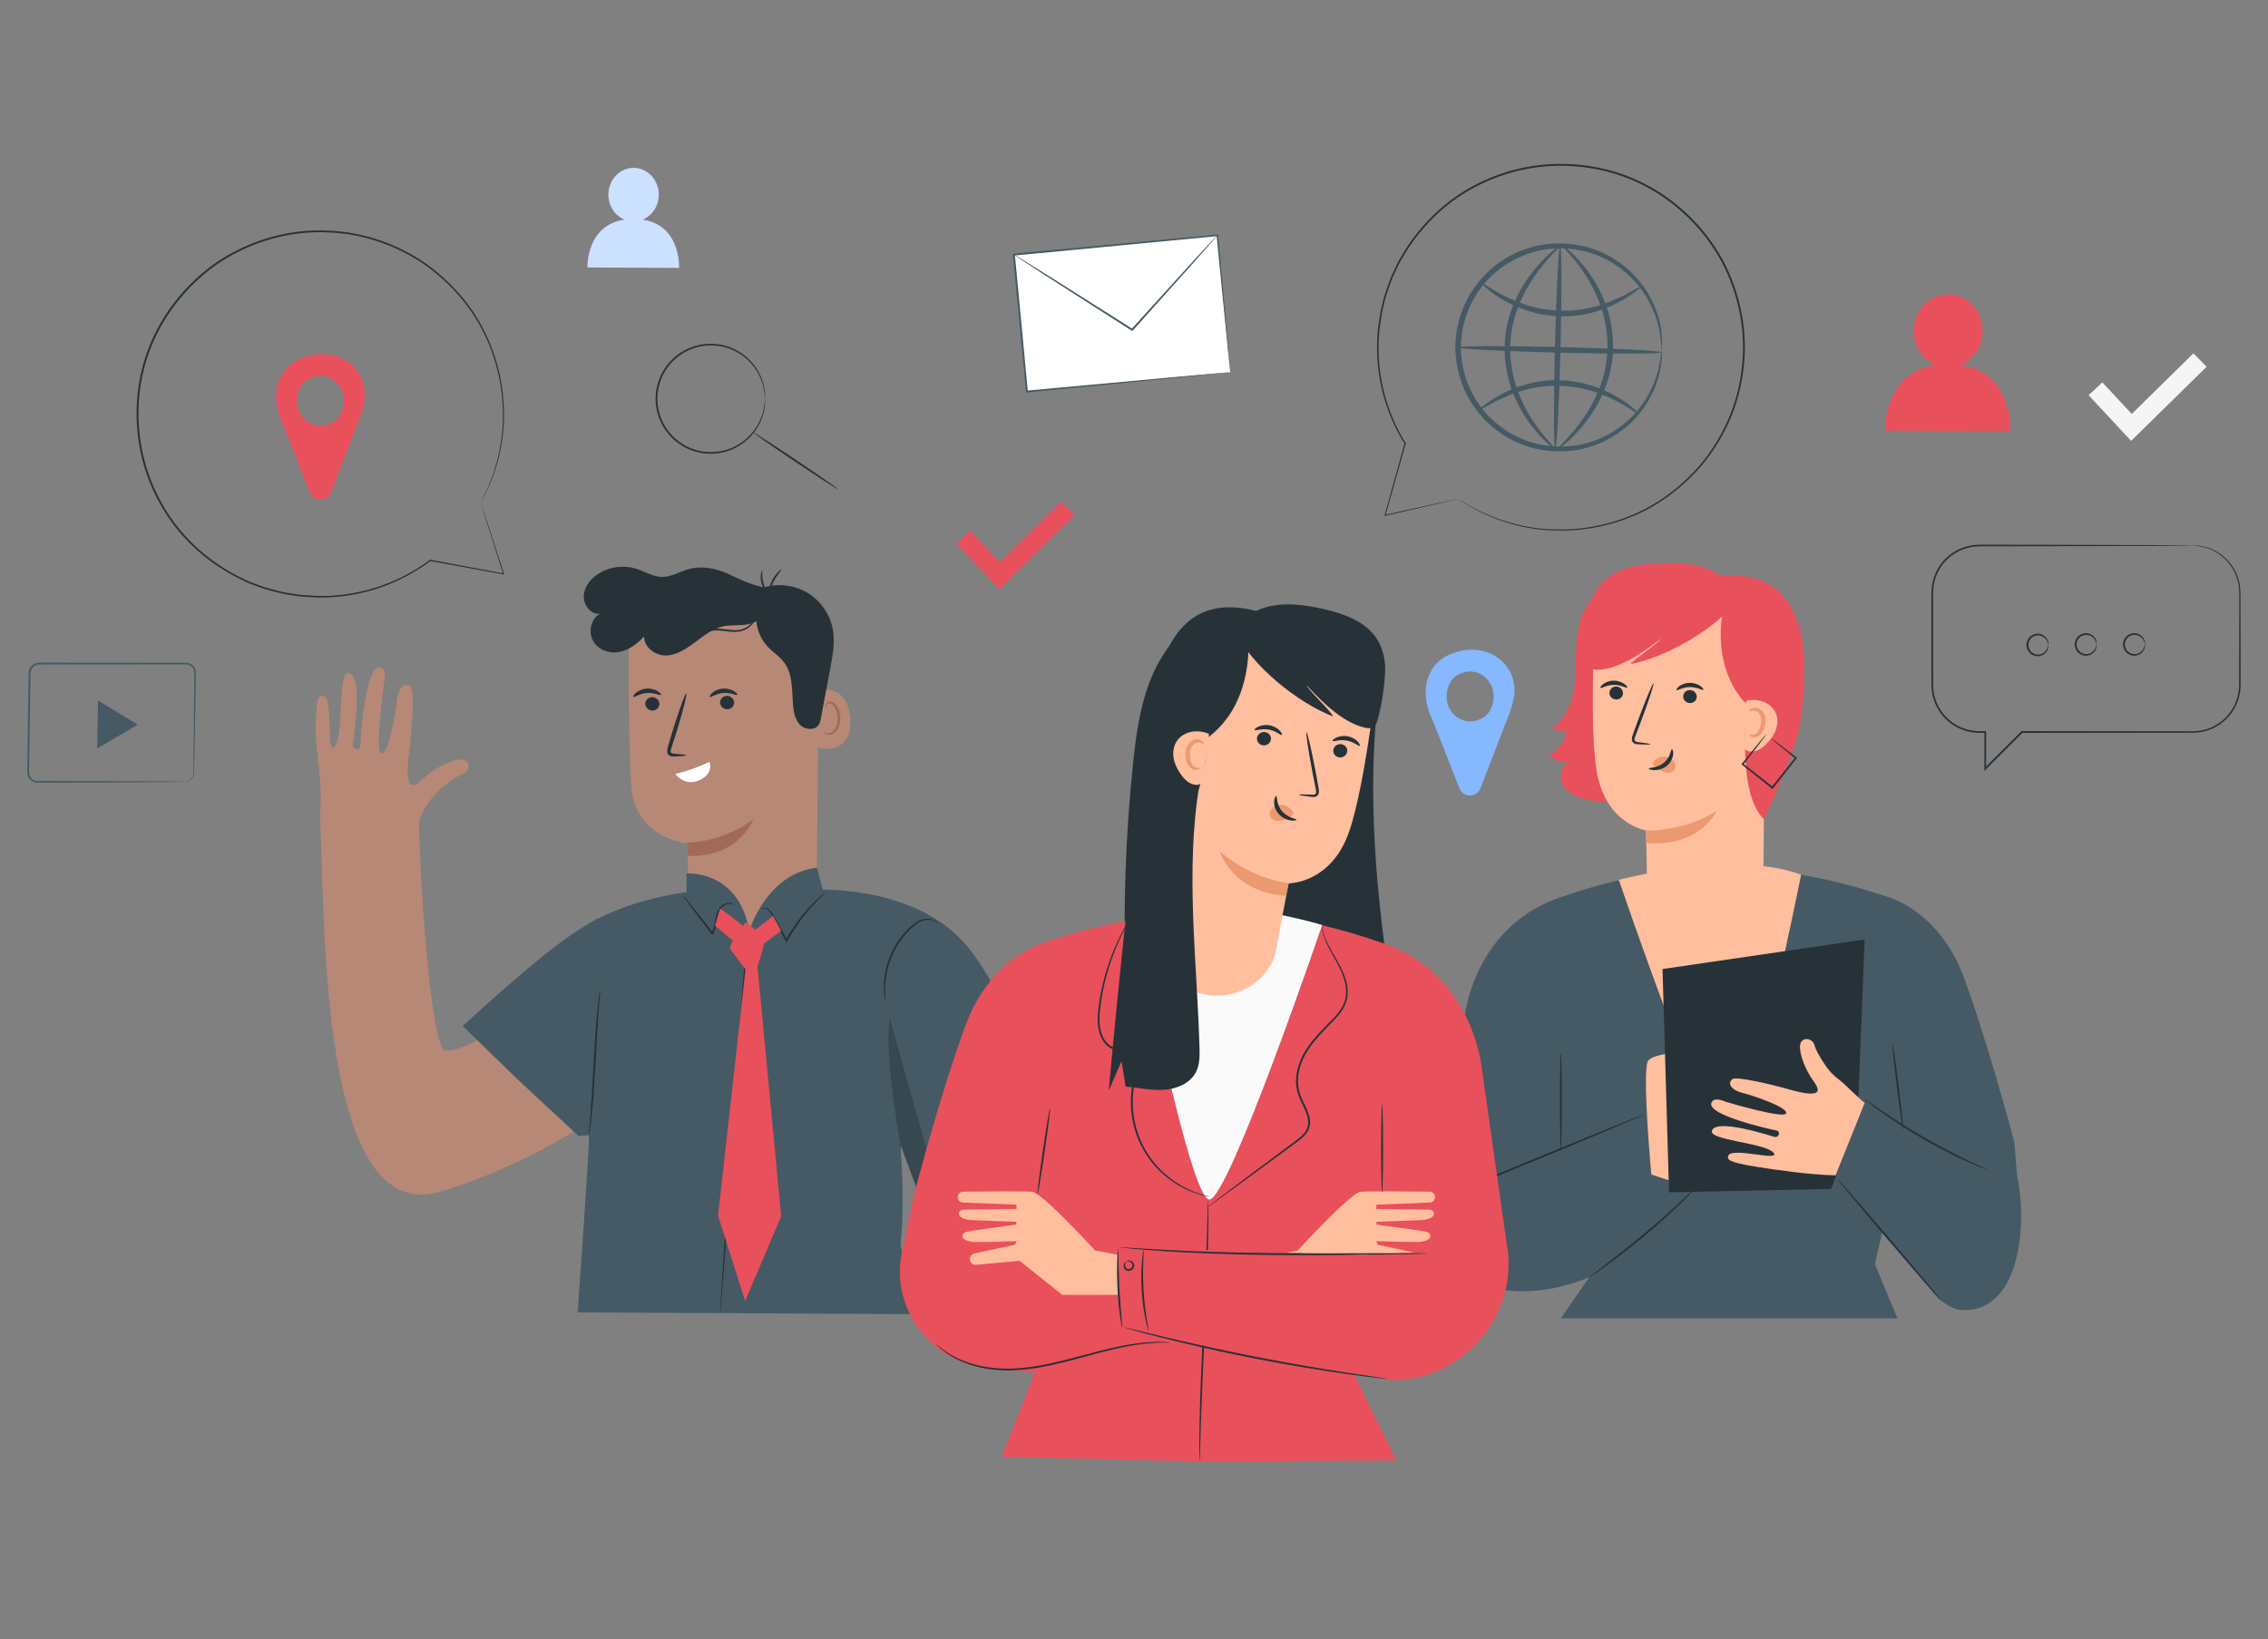 <svg width="166" height="120" viewBox="0 0 166 120" fill="none" xmlns="http://www.w3.org/2000/svg">
<rect x="0" y="0" width="166" height="120" fill="#808080" stroke="none"/>
<g clip-path="url(#clip0_3858_25450)">
<path d="M47.046 16.076C47.729 15.791 48.214 15.088 48.217 14.26C48.222 13.177 47.398 12.293 46.38 12.288C45.361 12.282 44.532 13.158 44.529 14.242C44.526 15.078 45.014 15.789 45.705 16.076C42.868 16.502 42.996 19.582 42.996 19.582L49.705 19.614C49.705 19.614 49.857 16.502 47.046 16.079V16.076Z" fill="#CCE0FF"/>
<path d="M155.982 32.274L152.868 28.93L153.878 27.993L156.027 30.304L160.542 25.868L161.507 26.848L155.982 32.274Z" fill="#F5F5F5"/>
<path d="M110.851 50.551C110.851 48.267 108.446 46.818 105.992 47.963C105.438 48.221 104.979 48.66 104.702 49.198C104.086 50.391 104.358 51.754 104.918 52.886L106.827 57.715C107.102 58.41 108.091 58.407 108.36 57.71L110.232 52.856C110.88 51.379 110.853 50.553 110.853 50.553L110.851 50.551ZM108.547 52.539C106.899 53.495 105.227 51.727 106.131 49.981C106.251 49.749 106.435 49.555 106.654 49.427C108.302 48.469 109.973 50.239 109.069 51.986C108.949 52.217 108.766 52.412 108.547 52.539Z" fill="#85B8FF"/>
<path d="M13.492 57.227C13.492 57.227 13.647 57.243 13.868 57.094C13.972 57.017 14.087 56.887 14.137 56.703C14.164 56.61 14.161 56.509 14.161 56.394C14.161 56.28 14.161 56.16 14.161 56.032C14.172 55.005 14.185 53.529 14.201 51.714C14.207 51.258 14.212 50.779 14.217 50.282C14.22 50.034 14.223 49.778 14.225 49.52C14.225 49.39 14.239 49.257 14.215 49.142C14.191 49.022 14.132 48.91 14.047 48.822C13.961 48.735 13.85 48.673 13.727 48.65C13.61 48.631 13.463 48.642 13.327 48.639C13.05 48.639 12.767 48.639 12.482 48.639C11.908 48.639 11.322 48.639 10.716 48.642C8.301 48.642 5.645 48.644 2.859 48.647C2.539 48.642 2.259 48.918 2.237 49.233C2.232 49.573 2.227 49.914 2.219 50.249C2.208 50.928 2.2 51.594 2.189 52.252C2.168 53.564 2.149 54.829 2.131 56.035C2.131 56.187 2.125 56.336 2.123 56.485C2.115 56.629 2.147 56.759 2.219 56.876C2.291 56.991 2.395 57.081 2.517 57.126C2.637 57.18 2.776 57.164 2.923 57.166C3.496 57.166 4.05 57.166 4.586 57.169C5.661 57.172 6.661 57.174 7.573 57.177C9.394 57.185 10.868 57.193 11.898 57.198C12.402 57.203 12.796 57.209 13.073 57.212C13.201 57.214 13.303 57.217 13.38 57.219C13.45 57.219 13.484 57.225 13.484 57.227C13.484 57.23 13.45 57.233 13.38 57.236C13.306 57.236 13.204 57.241 13.073 57.243C12.796 57.246 12.402 57.252 11.898 57.257C10.868 57.262 9.391 57.27 7.573 57.278C6.658 57.281 5.658 57.283 4.586 57.286C4.05 57.286 3.493 57.286 2.923 57.289C2.787 57.289 2.627 57.305 2.475 57.241C2.325 57.185 2.197 57.076 2.112 56.94C2.027 56.804 1.987 56.636 1.997 56.482C1.997 56.333 2 56.184 2.003 56.032C2.019 54.826 2.035 53.562 2.053 52.249C2.061 51.594 2.072 50.926 2.08 50.247C2.085 49.906 2.091 49.563 2.099 49.219C2.125 48.841 2.461 48.503 2.856 48.508C5.642 48.508 8.298 48.511 10.714 48.514C11.316 48.514 11.906 48.514 12.479 48.516C12.764 48.516 13.047 48.516 13.324 48.516C13.466 48.522 13.594 48.506 13.748 48.53C13.895 48.556 14.028 48.633 14.129 48.737C14.231 48.841 14.297 48.974 14.327 49.115C14.353 49.259 14.335 49.39 14.337 49.517C14.332 49.776 14.329 50.029 14.324 50.279C14.316 50.777 14.308 51.253 14.3 51.711C14.265 53.529 14.236 55.002 14.217 56.029C14.215 56.157 14.212 56.277 14.209 56.392C14.209 56.503 14.209 56.615 14.177 56.711C14.121 56.908 13.999 57.038 13.887 57.116C13.772 57.19 13.668 57.217 13.599 57.225C13.53 57.233 13.495 57.225 13.495 57.225L13.492 57.227Z" fill="#455A64"/>
<path d="M8.631 52.166L10.087 53.05L8.599 53.921L7.111 54.794L7.143 53.04L7.175 51.285L8.631 52.166Z" fill="#455A64"/>
<path d="M143.509 26.72C144.442 26.329 145.106 25.367 145.111 24.236C145.117 22.753 143.994 21.544 142.6 21.536C141.208 21.531 140.072 22.727 140.066 24.212C140.061 25.354 140.73 26.329 141.674 26.72C137.792 27.303 137.968 31.517 137.968 31.517L147.148 31.56C147.148 31.56 147.359 27.3 143.509 26.72Z" fill="#E8505B"/>
<path d="M89.098 17.23L74.209 18.641L75.161 28.662L90.05 27.252L89.098 17.23Z" fill="white"/>
<path d="M90.05 27.25C90.05 27.25 90.039 27.186 90.026 27.063C90.013 26.938 89.994 26.76 89.97 26.531C89.922 26.06 89.853 25.381 89.765 24.513C89.591 22.769 89.346 20.274 89.045 17.234L89.106 17.285C84.997 17.679 79.824 18.174 74.22 18.709C74.204 18.725 74.337 18.565 74.281 18.634V18.642V18.653L74.284 18.674V18.717L74.294 18.799L74.31 18.967L74.342 19.3C74.364 19.521 74.385 19.742 74.406 19.963C74.449 20.405 74.489 20.841 74.531 21.276C74.614 22.143 74.694 22.998 74.774 23.837C74.931 25.514 75.084 27.127 75.228 28.653L75.158 28.597C79.536 28.195 83.251 27.854 85.877 27.612C87.189 27.495 88.229 27.401 88.946 27.338C89.298 27.308 89.573 27.284 89.765 27.268C89.855 27.26 89.925 27.255 89.978 27.252C90.026 27.25 90.053 27.247 90.053 27.25C90.053 27.25 90.031 27.255 89.986 27.26C89.935 27.266 89.869 27.274 89.781 27.284C89.591 27.303 89.322 27.332 88.975 27.369C88.261 27.441 87.226 27.545 85.922 27.676C83.288 27.934 79.56 28.296 75.169 28.725L75.105 28.73L75.1 28.666C74.953 27.141 74.798 25.527 74.638 23.85C74.558 23.011 74.475 22.157 74.393 21.289C74.35 20.855 74.31 20.418 74.267 19.976C74.246 19.755 74.225 19.534 74.204 19.313L74.172 18.98L74.156 18.813L74.148 18.73V18.688L74.142 18.666V18.656V18.65C74.086 18.714 74.219 18.555 74.206 18.57C79.811 18.046 84.984 17.559 89.095 17.173L89.151 17.168L89.157 17.223C89.434 20.28 89.663 22.79 89.823 24.542C89.898 25.407 89.959 26.084 89.999 26.549C90.018 26.773 90.031 26.949 90.042 27.071C90.05 27.189 90.053 27.247 90.053 27.247L90.05 27.25Z" fill="#455A64"/>
<path d="M89.098 17.229C89.098 17.229 89.061 17.282 88.983 17.378C88.895 17.482 88.778 17.617 88.631 17.785C88.311 18.147 87.866 18.653 87.32 19.273C86.189 20.535 84.64 22.263 82.915 24.191L82.875 24.233L82.824 24.201C82.699 24.121 82.563 24.036 82.427 23.948C80.155 22.495 78.102 21.177 76.598 20.216C75.865 19.739 75.267 19.351 74.841 19.071C74.643 18.941 74.486 18.834 74.366 18.754C74.26 18.68 74.204 18.64 74.206 18.634C74.206 18.629 74.27 18.664 74.382 18.73C74.505 18.805 74.667 18.903 74.87 19.026C75.305 19.295 75.91 19.673 76.651 20.133C78.16 21.086 80.222 22.391 82.501 23.831C82.637 23.916 82.773 24.004 82.899 24.084L82.811 24.097C84.549 22.18 86.109 20.461 87.248 19.207C87.81 18.597 88.266 18.102 88.591 17.748C88.743 17.585 88.869 17.455 88.962 17.356C89.047 17.268 89.095 17.223 89.098 17.226V17.229Z" fill="#455A64"/>
<path d="M55.997 29.188C55.976 29.188 56 28.834 55.848 28.224C55.776 27.921 55.629 27.561 55.403 27.181C55.173 26.802 54.845 26.406 54.397 26.073C53.952 25.74 53.392 25.461 52.744 25.346C52.102 25.237 51.379 25.258 50.688 25.522C50.342 25.642 50.006 25.825 49.699 26.054C49.387 26.281 49.107 26.56 48.873 26.882C48.393 27.521 48.121 28.341 48.113 29.188C48.121 30.035 48.39 30.855 48.873 31.494C49.105 31.818 49.387 32.098 49.699 32.324C50.006 32.553 50.342 32.737 50.688 32.857C51.376 33.12 52.102 33.139 52.744 33.032C53.389 32.921 53.952 32.638 54.397 32.306C54.843 31.97 55.173 31.576 55.403 31.195C55.629 30.815 55.776 30.455 55.848 30.152C56.002 29.542 55.976 29.188 55.997 29.191C55.997 29.191 56 29.212 56 29.255C56 29.305 56 29.366 56 29.444C56 29.526 55.995 29.63 55.976 29.75C55.96 29.869 55.944 30.011 55.901 30.165C55.837 30.477 55.696 30.844 55.472 31.235C55.245 31.627 54.915 32.034 54.461 32.383C54.008 32.729 53.435 33.022 52.771 33.144C52.109 33.261 51.363 33.245 50.651 32.977C50.291 32.854 49.944 32.668 49.627 32.431C49.304 32.199 49.011 31.909 48.771 31.576C48.273 30.916 47.99 30.067 47.982 29.191C47.99 28.315 48.273 27.465 48.771 26.805C49.014 26.47 49.304 26.182 49.627 25.951C49.944 25.714 50.291 25.527 50.651 25.405C51.366 25.139 52.112 25.12 52.771 25.237C53.435 25.36 54.008 25.652 54.461 25.998C54.915 26.347 55.245 26.755 55.472 27.146C55.696 27.537 55.837 27.907 55.901 28.216C55.944 28.371 55.96 28.509 55.976 28.631C55.997 28.751 56 28.855 56 28.938C56 29.015 56 29.076 56 29.127C56 29.169 56 29.191 55.997 29.191V29.188Z" fill="#263238"/>
<path d="M61.335 35.814C61.314 35.846 59.909 34.941 58.194 33.794C56.48 32.646 55.109 31.688 55.131 31.656C55.152 31.624 56.557 32.529 58.272 33.677C59.983 34.824 61.357 35.782 61.335 35.812V35.814Z" fill="#263238"/>
<path d="M73.124 43.133L70.009 39.789L71.017 38.852L73.169 41.163L77.683 36.727L78.648 37.707L73.124 43.133Z" fill="#E8505B"/>
<path d="M160.496 39.931C160.496 39.931 160.547 39.931 160.648 39.931C160.699 39.931 160.763 39.933 160.835 39.936C160.91 39.944 160.995 39.957 161.091 39.971C161.472 40.034 162.054 40.189 162.651 40.652C163.235 41.105 163.832 41.903 163.96 42.982C163.987 43.251 163.987 43.527 163.987 43.81C163.987 44.094 163.987 44.387 163.987 44.691C163.987 45.295 163.989 45.937 163.992 46.608C163.992 47.281 163.995 47.987 163.997 48.724C163.997 49.094 163.997 49.47 163.997 49.853C164.008 50.234 163.987 50.641 163.88 51.03C163.677 51.812 163.179 52.555 162.456 53.042C162.096 53.285 161.686 53.466 161.246 53.559C160.806 53.66 160.347 53.639 159.899 53.644C156.275 53.644 152.263 53.65 147.996 53.652L148.044 53.631C147.188 54.486 146.279 55.393 145.359 56.315L145.242 56.432V56.264C145.242 55.881 145.242 55.468 145.242 55.053C145.242 54.549 145.242 54.049 145.242 53.583L145.311 53.652C145.021 53.652 144.725 53.657 144.429 53.62C144.133 53.586 143.847 53.506 143.573 53.399C143.023 53.184 142.544 52.819 142.17 52.377C141.805 51.927 141.549 51.395 141.434 50.836C141.384 50.556 141.362 50.268 141.365 49.992C141.365 49.715 141.365 49.438 141.365 49.163C141.365 48.064 141.365 46.986 141.365 45.931C141.365 45.404 141.365 44.883 141.365 44.366C141.376 43.849 141.338 43.341 141.413 42.83C141.493 42.324 141.682 41.842 141.96 41.427C142.237 41.011 142.602 40.665 143.013 40.41C143.423 40.151 143.882 39.986 144.346 39.917C144.815 39.851 145.271 39.883 145.717 39.875C147.506 39.877 149.17 39.88 150.687 39.883C153.718 39.891 156.169 39.899 157.865 39.904C158.707 39.909 159.361 39.915 159.811 39.917C160.03 39.92 160.198 39.923 160.318 39.925C160.432 39.925 160.491 39.933 160.491 39.933C160.491 39.933 160.432 39.938 160.318 39.941C160.2 39.941 160.032 39.944 159.811 39.949C159.361 39.952 158.707 39.957 157.865 39.962C156.169 39.968 153.721 39.976 150.687 39.984C149.17 39.984 147.503 39.989 145.717 39.992C145.271 40 144.81 39.971 144.362 40.037C143.914 40.106 143.471 40.266 143.074 40.516C142.677 40.767 142.325 41.099 142.058 41.501C141.792 41.903 141.608 42.367 141.533 42.854C141.461 43.338 141.498 43.855 141.49 44.371C141.49 44.888 141.49 45.41 141.49 45.937C141.49 46.991 141.49 48.072 141.49 49.169C141.504 49.717 141.453 50.279 141.557 50.814C141.669 51.352 141.914 51.863 142.264 52.297C142.624 52.72 143.085 53.072 143.613 53.279C143.877 53.383 144.151 53.458 144.434 53.492C144.714 53.53 145.005 53.524 145.298 53.524H145.367V53.594C145.367 54.059 145.367 54.56 145.367 55.063C145.367 55.479 145.367 55.891 145.367 56.275L145.25 56.227C146.172 55.306 147.079 54.4 147.938 53.546L147.959 53.524H147.988C152.252 53.527 156.268 53.53 159.891 53.532C160.344 53.532 160.79 53.551 161.214 53.455C161.638 53.365 162.035 53.192 162.384 52.957C163.083 52.489 163.568 51.773 163.768 51.014C163.872 50.633 163.893 50.25 163.885 49.864C163.885 49.48 163.885 49.102 163.885 48.735C163.885 47.997 163.888 47.292 163.891 46.618C163.891 45.945 163.893 45.306 163.896 44.702C163.896 44.398 163.896 44.105 163.896 43.82C163.899 43.535 163.899 43.261 163.875 43C163.755 41.943 163.176 41.155 162.606 40.703C162.024 40.239 161.451 40.077 161.072 40.008C160.976 39.992 160.891 39.976 160.819 39.968C160.747 39.962 160.686 39.96 160.635 39.955C160.536 39.947 160.486 39.941 160.486 39.941L160.496 39.931Z" fill="#263238"/>
<path d="M149.921 47.217C149.921 47.217 149.905 47.148 149.871 47.036C149.836 46.927 149.756 46.767 149.588 46.648C149.425 46.528 149.164 46.464 148.916 46.557C148.668 46.645 148.455 46.908 148.458 47.215C148.455 47.521 148.668 47.785 148.916 47.872C149.167 47.968 149.428 47.904 149.588 47.782C149.756 47.662 149.836 47.502 149.871 47.393C149.905 47.281 149.908 47.212 149.921 47.212C149.929 47.212 149.945 47.281 149.921 47.406C149.9 47.529 149.828 47.713 149.647 47.859C149.471 48.005 149.17 48.096 148.871 47.989C148.575 47.894 148.314 47.58 148.319 47.212C148.316 46.845 148.575 46.531 148.871 46.435C149.17 46.328 149.471 46.419 149.647 46.565C149.828 46.712 149.9 46.898 149.921 47.018C149.943 47.143 149.927 47.212 149.921 47.212V47.217Z" fill="#263238"/>
<path d="M153.455 47.183C153.455 47.183 153.441 47.114 153.404 47.002C153.369 46.892 153.289 46.733 153.121 46.613C152.959 46.493 152.697 46.429 152.449 46.522C152.201 46.61 151.988 46.874 151.991 47.18C151.988 47.486 152.201 47.75 152.449 47.838C152.7 47.934 152.961 47.87 153.121 47.747C153.289 47.627 153.369 47.468 153.404 47.358C153.439 47.247 153.441 47.177 153.455 47.177C153.463 47.177 153.479 47.247 153.455 47.372C153.433 47.494 153.361 47.678 153.18 47.824C153.004 47.971 152.703 48.061 152.404 47.955C152.108 47.859 151.847 47.545 151.852 47.177C151.849 46.81 152.108 46.496 152.404 46.4C152.703 46.294 153.004 46.384 153.18 46.53C153.361 46.677 153.433 46.863 153.455 46.983C153.476 47.108 153.46 47.177 153.455 47.177V47.183Z" fill="#263238"/>
<path d="M156.99 47.183C156.99 47.183 156.977 47.114 156.94 47.002C156.905 46.892 156.825 46.733 156.657 46.613C156.494 46.493 156.233 46.429 155.985 46.522C155.737 46.61 155.524 46.874 155.526 47.18C155.524 47.486 155.737 47.75 155.985 47.838C156.236 47.934 156.497 47.87 156.657 47.747C156.825 47.627 156.905 47.468 156.94 47.358C156.974 47.247 156.977 47.177 156.99 47.177C156.998 47.177 157.014 47.247 156.99 47.372C156.969 47.494 156.897 47.678 156.716 47.824C156.54 47.971 156.238 48.061 155.94 47.955C155.644 47.859 155.382 47.545 155.388 47.177C155.385 46.81 155.644 46.496 155.94 46.4C156.238 46.294 156.54 46.384 156.716 46.53C156.897 46.677 156.969 46.863 156.99 46.983C157.012 47.108 156.996 47.177 156.99 47.177V47.183Z" fill="#263238"/>
<path d="M26.707 28.903C26.707 26.619 24.302 25.171 21.849 26.315C21.294 26.573 20.836 27.013 20.558 27.551C19.942 28.743 20.214 30.106 20.774 31.238L22.683 36.067C22.958 36.762 23.947 36.76 24.217 36.062L26.088 31.209C26.736 29.731 26.71 28.906 26.71 28.906L26.707 28.903ZM24.403 30.892C22.756 31.848 21.084 30.08 21.988 28.333C22.108 28.102 22.291 27.907 22.51 27.779C24.158 26.821 25.83 28.591 24.926 30.338C24.806 30.57 24.622 30.764 24.403 30.892Z" fill="#E8505B"/>
<path d="M35.183 36.794C35.183 36.794 35.197 36.824 35.215 36.882C35.237 36.943 35.266 37.029 35.303 37.14C35.381 37.372 35.49 37.708 35.637 38.147C35.925 39.033 36.349 40.335 36.892 42.007L36.908 42.06L36.852 42.05C35.367 41.778 33.554 41.445 31.48 41.067L31.442 41.059V41.022L31.514 41.057C29.907 42.271 27.779 43.277 25.299 43.618C24.68 43.7 24.043 43.748 23.392 43.746C22.745 43.706 22.078 43.711 21.414 43.581C20.742 43.506 20.081 43.306 19.404 43.131C19.076 43.011 18.745 42.891 18.412 42.769C18.241 42.715 18.084 42.636 17.921 42.556C17.758 42.478 17.598 42.401 17.436 42.321C16.148 41.674 14.921 40.806 13.847 39.725C12.767 38.647 11.874 37.337 11.21 35.892C9.879 33.001 9.581 29.481 10.615 26.225C11.559 23.259 13.546 20.762 15.964 19.124C18.412 17.516 21.27 16.75 23.958 16.883C26.654 16.963 29.141 17.905 31.106 19.252C33.056 20.634 34.535 22.383 35.431 24.204C36.351 26.017 36.759 27.843 36.855 29.446C36.983 31.054 36.762 32.447 36.49 33.541C36.213 34.641 35.861 35.453 35.605 35.99C35.474 36.259 35.37 36.462 35.295 36.589C35.229 36.704 35.199 36.757 35.178 36.792C35.194 36.757 35.223 36.704 35.279 36.589C35.351 36.451 35.453 36.248 35.578 35.977C35.826 35.437 36.167 34.624 36.437 33.528C36.698 32.433 36.911 31.049 36.778 29.449C36.674 27.857 36.261 26.041 35.343 24.247C34.45 22.442 32.976 20.711 31.04 19.345C29.088 18.014 26.624 17.085 23.953 17.011C21.291 16.883 18.462 17.644 16.041 19.239C13.647 20.863 11.682 23.334 10.748 26.27C9.725 29.491 10.021 32.977 11.332 35.839C11.988 37.271 12.874 38.567 13.94 39.638C15.004 40.711 16.217 41.571 17.492 42.215C17.652 42.292 17.812 42.369 17.972 42.446C18.132 42.524 18.289 42.603 18.457 42.657C18.788 42.777 19.116 42.899 19.441 43.016C20.11 43.192 20.764 43.392 21.433 43.463C22.091 43.594 22.753 43.591 23.395 43.631C24.041 43.636 24.672 43.591 25.286 43.509C27.747 43.176 29.861 42.185 31.464 40.985L31.536 40.932V41.022L31.498 40.977C33.57 41.365 35.383 41.706 36.868 41.983L36.831 42.026C36.301 40.351 35.887 39.047 35.605 38.157C35.466 37.715 35.362 37.377 35.287 37.146C35.253 37.034 35.226 36.949 35.207 36.885C35.191 36.826 35.183 36.794 35.183 36.794Z" fill="#263238"/>
<path d="M121.631 25.621C121.618 25.621 121.599 25.456 121.578 25.147C121.57 24.992 121.556 24.801 121.514 24.58C121.479 24.356 121.447 24.098 121.364 23.816C121.239 23.246 120.98 22.57 120.57 21.851C120.156 21.137 119.559 20.389 118.74 19.748C117.925 19.114 116.893 18.566 115.698 18.331C114.509 18.102 113.162 18.11 111.872 18.568C111.224 18.779 110.595 19.101 110.013 19.513C109.715 19.708 109.451 19.955 109.173 20.192C108.923 20.456 108.661 20.714 108.443 21.015C107.523 22.178 106.984 23.691 106.931 25.259C106.907 26.829 107.371 28.363 108.235 29.572C108.437 29.883 108.688 30.155 108.923 30.429C109.187 30.679 109.437 30.94 109.728 31.148C110.288 31.59 110.899 31.944 111.538 32.183C112.805 32.703 114.149 32.777 115.349 32.607C116.557 32.428 117.613 31.933 118.458 31.339C119.306 30.74 119.94 30.021 120.386 29.327C120.828 28.629 121.122 27.969 121.274 27.404C121.37 27.128 121.415 26.872 121.46 26.648C121.514 26.427 121.538 26.238 121.551 26.084C121.588 25.775 121.612 25.613 121.628 25.615C121.642 25.615 121.644 25.78 121.634 26.092C121.634 26.249 121.623 26.443 121.58 26.67C121.546 26.896 121.514 27.16 121.428 27.447C121.295 28.03 121.02 28.72 120.58 29.449C120.138 30.176 119.498 30.935 118.628 31.574C117.762 32.207 116.666 32.74 115.405 32.942C114.152 33.136 112.741 33.073 111.403 32.535C110.728 32.287 110.083 31.917 109.488 31.456C109.181 31.236 108.915 30.964 108.637 30.7C108.387 30.41 108.123 30.125 107.907 29.798C106.992 28.528 106.496 26.904 106.523 25.245C106.576 23.589 107.152 21.992 108.126 20.767C108.357 20.451 108.635 20.179 108.899 19.902C109.189 19.652 109.469 19.393 109.787 19.189C110.4 18.757 111.064 18.419 111.749 18.203C113.112 17.732 114.525 17.735 115.765 17.991C117.015 18.254 118.085 18.84 118.919 19.513C119.756 20.195 120.359 20.983 120.767 21.731C121.17 22.482 121.412 23.185 121.516 23.773C121.588 24.063 121.61 24.329 121.631 24.558C121.66 24.787 121.663 24.979 121.655 25.136C121.65 25.45 121.639 25.613 121.626 25.613L121.631 25.621Z" fill="#455A64"/>
<path d="M120.137 20.972C120.153 20.996 120.02 21.111 119.759 21.305C119.618 21.406 119.458 21.521 119.279 21.648C119.183 21.712 119.084 21.787 118.975 21.856C118.858 21.917 118.735 21.981 118.607 22.048C117.61 22.623 116.029 23.211 114.226 23.15C114.002 23.14 113.781 23.131 113.562 23.121C113.346 23.086 113.136 23.054 112.925 23.022C112.821 23.004 112.717 22.99 112.616 22.972C112.517 22.945 112.416 22.919 112.32 22.892C112.125 22.839 111.93 22.791 111.746 22.732C111.016 22.479 110.384 22.181 109.888 21.878C108.888 21.276 108.403 20.727 108.44 20.69C108.48 20.645 109.024 21.103 110.029 21.625C110.528 21.888 111.152 22.146 111.858 22.373C112.037 22.423 112.224 22.463 112.41 22.511C112.504 22.535 112.6 22.559 112.696 22.583C112.794 22.599 112.893 22.612 112.992 22.628C113.192 22.658 113.394 22.687 113.599 22.719C113.807 22.727 114.018 22.735 114.231 22.745C115.946 22.804 117.466 22.29 118.474 21.795C118.602 21.739 118.727 21.686 118.844 21.635C118.956 21.577 119.06 21.513 119.159 21.459C119.348 21.356 119.516 21.262 119.668 21.18C119.951 21.031 120.116 20.959 120.132 20.98L120.137 20.972Z" fill="#455A64"/>
<path d="M108.216 30.019C108.2 29.995 108.333 29.88 108.595 29.686C108.736 29.585 108.896 29.47 109.075 29.343C109.171 29.279 109.269 29.204 109.379 29.135C109.496 29.074 109.619 29.01 109.747 28.943C110.744 28.368 112.322 27.78 114.128 27.841C114.352 27.852 114.573 27.86 114.791 27.87C115.007 27.905 115.218 27.937 115.429 27.969C115.533 27.988 115.637 28.001 115.738 28.019C115.837 28.046 115.938 28.073 116.034 28.099C116.229 28.153 116.423 28.201 116.607 28.259C117.338 28.512 117.97 28.81 118.466 29.114C119.466 29.715 119.951 30.264 119.914 30.301C119.874 30.346 119.33 29.888 118.324 29.367C117.826 29.103 117.202 28.845 116.495 28.619C116.317 28.568 116.13 28.528 115.943 28.48C115.85 28.456 115.754 28.432 115.658 28.408C115.559 28.392 115.461 28.379 115.362 28.363C115.162 28.334 114.959 28.304 114.754 28.272C114.546 28.264 114.336 28.256 114.122 28.246C112.408 28.187 110.888 28.701 109.88 29.196C109.752 29.252 109.627 29.305 109.509 29.356C109.397 29.415 109.293 29.478 109.195 29.532C109.005 29.636 108.837 29.729 108.685 29.811C108.403 29.96 108.237 30.032 108.221 30.011L108.216 30.019Z" fill="#455A64"/>
<path d="M121.626 25.794C121.623 25.906 118.285 25.916 114.17 25.818C110.053 25.719 106.72 25.546 106.723 25.432C106.726 25.32 110.064 25.309 114.178 25.408C118.293 25.506 121.626 25.679 121.623 25.794H121.626Z" fill="#455A64"/>
<path d="M113.832 32.873C113.72 32.87 113.709 29.537 113.808 25.432C113.906 21.324 114.08 17.996 114.194 17.998C114.306 18.001 114.317 21.332 114.218 25.44C114.12 29.545 113.946 32.873 113.832 32.87V32.873Z" fill="#455A64"/>
<path d="M113.832 32.86C113.802 32.902 112.984 32.346 112.035 31.089C111.565 30.461 111.075 29.651 110.704 28.674C110.333 27.7 110.101 26.55 110.128 25.341C110.149 24.127 110.456 22.993 110.88 22.04C111.304 21.084 111.84 20.304 112.336 19.7C113.338 18.488 114.168 17.953 114.194 17.996C114.234 18.041 113.485 18.651 112.562 19.878C112.107 20.49 111.616 21.265 111.227 22.189C110.837 23.113 110.557 24.194 110.539 25.346C110.515 26.502 110.723 27.599 111.061 28.544C111.4 29.489 111.848 30.288 112.275 30.921C113.136 32.189 113.877 32.814 113.834 32.86H113.832Z" fill="#455A64"/>
<path d="M114.36 18.001C114.389 17.958 115.208 18.515 116.157 19.771C116.626 20.4 117.117 21.209 117.487 22.186C117.858 23.161 118.09 24.311 118.063 25.52C118.042 26.733 117.735 27.868 117.311 28.821C116.888 29.776 116.352 30.557 115.856 31.161C114.853 32.372 114.024 32.907 113.997 32.865C113.957 32.82 114.706 32.21 115.629 30.983C116.085 30.37 116.576 29.596 116.965 28.672C117.354 27.748 117.634 26.667 117.653 25.514C117.677 24.359 117.469 23.262 117.13 22.317C116.792 21.372 116.344 20.573 115.917 19.939C115.056 18.672 114.314 18.046 114.357 18.001H114.36Z" fill="#455A64"/>
<path d="M106.731 36.52C106.731 36.52 106.699 36.531 106.64 36.544C106.576 36.56 106.491 36.581 106.377 36.608C106.139 36.664 105.795 36.744 105.342 36.85C104.43 37.058 103.097 37.364 101.38 37.758L101.326 37.772L101.342 37.718C101.745 36.267 102.238 34.492 102.801 32.463L102.812 32.425H102.849V32.428L102.806 32.497C101.737 30.791 100.924 28.584 100.804 26.087C100.774 25.463 100.785 24.827 100.846 24.18C100.942 23.539 100.998 22.876 101.188 22.226C101.321 21.563 101.58 20.924 101.814 20.267C101.964 19.95 102.113 19.633 102.265 19.311C102.334 19.146 102.428 18.994 102.521 18.842C102.612 18.688 102.705 18.534 102.796 18.379C103.555 17.157 104.531 16.015 105.705 15.04C106.875 14.063 108.262 13.291 109.763 12.759C112.765 11.694 116.301 11.71 119.458 13.028C122.332 14.231 124.647 16.428 126.065 18.978C127.454 21.555 127.964 24.468 127.59 27.128C127.273 29.803 126.111 32.191 124.591 34.026C123.039 35.841 121.162 37.159 119.266 37.886C117.375 38.639 115.517 38.884 113.909 38.836C112.293 38.821 110.925 38.477 109.856 38.11C108.784 37.734 108.006 37.314 107.491 37.013C107.235 36.858 107.043 36.739 106.92 36.651C106.811 36.576 106.76 36.539 106.728 36.517C106.76 36.539 106.814 36.571 106.923 36.637C107.056 36.722 107.248 36.84 107.507 36.989C108.024 37.282 108.806 37.694 109.875 38.059C110.941 38.416 112.304 38.751 113.912 38.759C115.512 38.799 117.357 38.549 119.231 37.795C121.111 37.066 122.97 35.753 124.505 33.951C126.007 32.13 127.153 29.761 127.465 27.111C127.83 24.476 127.321 21.595 125.948 19.045C124.54 16.518 122.25 14.346 119.405 13.156C116.282 11.851 112.779 11.835 109.808 12.887C108.32 13.414 106.947 14.175 105.787 15.142C104.625 16.103 103.657 17.234 102.902 18.443C102.812 18.597 102.718 18.749 102.628 18.901C102.537 19.053 102.444 19.202 102.374 19.364C102.225 19.681 102.076 19.998 101.926 20.309C101.692 20.959 101.436 21.593 101.302 22.25C101.113 22.894 101.057 23.549 100.961 24.186C100.897 24.827 100.886 25.458 100.913 26.076C101.025 28.552 101.828 30.743 102.881 32.444L102.929 32.521L102.838 32.513L102.886 32.481C102.316 34.508 101.814 36.281 101.406 37.732L101.366 37.692C103.086 37.311 104.422 37.015 105.334 36.816C105.787 36.717 106.134 36.643 106.371 36.592C106.486 36.568 106.574 36.55 106.638 36.536C106.699 36.523 106.731 36.52 106.731 36.52Z" fill="#263238"/>
<path d="M117.964 42.92C116.66 43.224 115.826 44.542 115.546 45.849C115.269 47.156 115.405 48.514 115.279 49.845C115.154 51.176 114.687 52.59 113.565 53.319C113.938 53.426 114.309 53.535 114.682 53.642C114.466 54.334 113.991 54.943 113.37 55.319C113.802 55.654 114.349 55.841 114.895 55.838C114.239 56.011 114.055 56.948 114.421 57.52C114.783 58.093 115.474 58.364 116.133 58.532C116.908 58.729 117.738 58.833 118.506 58.604C119.586 58.282 120.393 57.334 120.807 56.285C121.22 55.236 121.295 54.091 121.327 52.965C121.407 50.146 121.241 47.297 120.521 44.568C120.348 43.908 120.105 43.208 119.543 42.819C118.98 42.43 118.02 42.587 117.85 43.25" fill="#E8505B"/>
<path d="M147.436 83.617C147.127 82.44 145.324 75.811 143.711 71.482C141.922 66.677 138.234 65.686 138.234 65.686C129.929 62.856 122.465 62.84 114.495 65.598C114.239 65.678 113.991 65.761 113.754 65.854C113.746 65.856 113.738 65.859 113.727 65.862C107.816 68.178 107.205 74.413 107.205 74.413L104.72 89.543C104.694 89.663 104.675 89.785 104.662 89.905L104.638 90.049H104.648C104.552 91.471 105.371 92.863 106.68 93.465C110.152 95.06 113.463 94.681 116.311 93.507L114.242 96.516H138.877L137.229 92.538L137.776 90.148L141.591 94.732C142.047 95.281 142.661 95.68 143.349 95.877C147.748 96.388 148.46 89.847 147.631 86.04" fill="#455A64"/>
<path d="M131.827 64.035C131.827 64.035 127.854 83.997 126.452 83.848C125.049 83.699 118.484 64.411 118.484 64.411C118.484 64.411 126.878 62.174 131.827 64.033V64.035Z" fill="#FFBE9D"/>
<path d="M120.556 65.51C120.535 63.213 120.471 60.793 120.471 60.793C120.471 60.793 117.503 60.319 116.866 56.461C116.258 52.782 116.812 44.27 116.812 44.27C121.068 42.508 126.132 43.634 129.195 47.026L129.059 65.694C129.043 67.861 127.163 69.573 124.841 69.538C122.495 69.504 120.577 67.701 120.556 65.513V65.51Z" fill="#FFBE9D"/>
<path d="M117.797 50.71C117.789 50.971 118.005 51.195 118.279 51.208C118.551 51.221 118.781 51.019 118.789 50.758C118.797 50.497 118.581 50.274 118.309 50.26C118.034 50.247 117.807 50.449 117.799 50.71H117.797Z" fill="#263238"/>
<path d="M117.143 50.356C117.204 50.42 117.58 50.141 118.114 50.138C118.647 50.127 119.042 50.401 119.098 50.335C119.127 50.306 119.063 50.189 118.892 50.066C118.724 49.944 118.436 49.827 118.103 49.829C117.77 49.832 117.492 49.957 117.332 50.082C117.17 50.21 117.114 50.327 117.146 50.354L117.143 50.356Z" fill="#263238"/>
<path d="M123.196 50.969C123.188 51.23 123.404 51.453 123.679 51.467C123.951 51.48 124.18 51.278 124.188 51.017C124.196 50.756 123.98 50.532 123.708 50.519C123.433 50.505 123.207 50.708 123.199 50.969H123.196Z" fill="#263238"/>
<path d="M122.713 50.516C122.775 50.58 123.151 50.3 123.684 50.298C124.217 50.287 124.612 50.561 124.668 50.495C124.697 50.465 124.633 50.348 124.463 50.226C124.295 50.103 124.007 49.986 123.673 49.989C123.34 49.992 123.063 50.117 122.903 50.242C122.74 50.37 122.684 50.487 122.716 50.513L122.713 50.516Z" fill="#263238"/>
<path d="M120.802 54.483C120.802 54.453 120.471 54.398 119.932 54.331C119.796 54.318 119.666 54.291 119.644 54.198C119.612 54.099 119.668 53.953 119.732 53.793C119.858 53.463 119.991 53.117 120.13 52.755C120.682 51.275 121.079 50.061 121.018 50.039C120.959 50.018 120.463 51.2 119.911 52.678C119.778 53.042 119.652 53.391 119.532 53.724C119.482 53.878 119.394 54.054 119.466 54.259C119.503 54.36 119.604 54.435 119.692 54.456C119.78 54.483 119.858 54.483 119.924 54.488C120.466 54.515 120.802 54.515 120.804 54.483H120.802Z" fill="#263238"/>
<path d="M120.471 60.793C120.471 60.793 123.073 60.945 125.644 59.382C125.644 59.382 124.404 62.044 120.529 61.706L120.471 60.795V60.793Z" fill="#EB996E"/>
<path d="M121.034 55.766C121.223 55.511 121.559 55.37 121.895 55.404C122.127 55.428 122.361 55.537 122.503 55.726C122.644 55.913 122.676 56.181 122.548 56.362C122.404 56.565 122.105 56.615 121.85 56.544C121.594 56.472 121.375 56.307 121.164 56.142C121.106 56.096 121.047 56.048 121.01 55.984C120.972 55.921 120.964 55.838 121.01 55.785" fill="#EB996E"/>
<path d="M122.375 54.842C122.287 54.837 122.289 55.417 121.796 55.83C121.303 56.245 120.684 56.184 120.681 56.264C120.673 56.301 120.82 56.376 121.081 56.381C121.337 56.389 121.711 56.304 122.012 56.051C122.313 55.798 122.441 55.46 122.46 55.223C122.481 54.981 122.415 54.837 122.375 54.842Z" fill="#263238"/>
<path d="M127.11 43.913C125.731 45.953 122.02 48.091 119.345 48.62C119.652 48.202 121.281 47.159 121.588 46.743C120.388 47.673 118.668 48.916 117.058 49.025C116.868 49.038 116.66 49.041 116.5 48.948C116.284 48.823 116.236 48.57 116.207 48.346C116.087 47.404 116.122 45.785 116.258 44.845C116.391 43.905 116.807 42.966 117.61 42.324C118.628 41.509 120.105 41.286 121.5 41.227C122.668 41.179 123.876 41.227 124.95 41.629C126.027 42.031 126.955 42.849 127.129 43.847" fill="#E8505B"/>
<path d="M131.683 53.253C131.859 52.249 131.997 51.299 132.024 50.665C132.104 48.671 132.701 41.469 125.83 42.183L126.219 44.118C126.219 44.118 124.939 48.602 127.889 51.623C127.889 51.623 127.049 57.938 129.102 59.98C129.102 59.98 131.304 55.404 131.685 53.253" fill="#E8505B"/>
<path d="M127.801 51.293C128.214 51.211 128.651 51.219 129.046 51.365C129.441 51.512 129.79 51.802 129.963 52.185C130.137 52.569 130.123 53.021 129.982 53.42C129.841 53.817 129.582 54.166 129.283 54.464C129.067 54.677 128.825 54.874 128.534 54.967C128.246 55.06 127.905 55.034 127.673 54.84" fill="#FFBE9D"/>
<path d="M128.043 53.796C127.995 53.812 128.176 54.059 128.555 53.956C128.736 53.908 128.912 53.745 129.019 53.545C129.126 53.343 129.195 53.12 129.222 52.859C129.246 52.6 129.187 52.326 129.043 52.132C128.907 51.935 128.683 51.818 128.496 51.815C128.107 51.81 127.987 52.079 128.033 52.087C128.065 52.118 128.214 51.977 128.47 52.039C128.715 52.081 128.955 52.417 128.907 52.835C128.864 53.261 128.702 53.649 128.475 53.748C128.24 53.87 128.07 53.761 128.043 53.796Z" fill="#EB996E"/>
<path d="M114.245 84.104C114.207 84.104 114.175 82.536 114.175 80.6C114.175 78.665 114.207 77.097 114.245 77.097C114.282 77.097 114.314 78.665 114.314 80.6C114.314 82.536 114.282 84.104 114.245 84.104Z" fill="#263238"/>
<path d="M124.257 76.956C124.257 76.956 120.799 76.993 120.58 77.757C120.217 79.027 120.865 85.981 120.865 85.981L124.052 87.038C124.052 87.038 125.587 86.684 124.878 83.734C124.169 80.784 122.772 78.422 122.772 78.422C122.772 78.422 127.006 78.54 126.886 77.597C126.769 76.652 124.254 76.956 124.254 76.956H124.257Z" fill="#FFBE9D"/>
<path d="M122.881 79.008C123.07 78.971 127.304 78.622 127.038 79.298C126.771 79.975 122.881 80.142 122.881 80.142V79.008Z" fill="#FFBE9D"/>
<path d="M136.477 68.777L135.955 81.974L134.024 87.038L122.161 87.283L121.684 70.939L136.477 68.777Z" fill="#263238"/>
<path d="M120.305 81.606C120.305 81.606 120.257 81.636 120.161 81.681C120.049 81.732 119.908 81.793 119.735 81.87C119.346 82.038 118.81 82.267 118.156 82.546C116.802 83.111 114.959 83.877 112.925 84.727C111.901 85.147 110.928 85.547 110.037 85.912C109.147 86.271 108.349 86.596 107.731 86.971C107.109 87.336 106.683 87.746 106.44 88.065C106.197 88.385 106.107 88.595 106.094 88.587C106.088 88.587 106.112 88.534 106.157 88.435C106.2 88.337 106.28 88.198 106.397 88.033C106.629 87.698 107.053 87.267 107.68 86.886C108.299 86.495 109.104 86.159 109.986 85.792C110.874 85.424 111.848 85.02 112.869 84.596C114.911 83.763 116.759 83.01 118.116 82.453C118.778 82.189 119.319 81.974 119.713 81.82C119.892 81.753 120.036 81.697 120.151 81.654C120.252 81.617 120.305 81.601 120.305 81.606Z" fill="#263238"/>
<path d="M124.228 86.777C124.228 86.777 124.142 86.897 123.969 87.094C123.796 87.291 123.535 87.573 123.201 87.906C122.54 88.577 121.577 89.458 120.476 90.382C119.372 91.303 118.335 92.094 117.575 92.647C117.194 92.924 116.882 93.142 116.663 93.292C116.445 93.438 116.322 93.518 116.317 93.51C116.311 93.502 116.423 93.409 116.631 93.249C116.861 93.073 117.157 92.844 117.516 92.57C118.263 91.998 119.287 91.194 120.388 90.275C121.489 89.354 122.457 88.486 123.135 87.837C123.476 87.514 123.745 87.243 123.932 87.059C124.118 86.873 124.222 86.772 124.23 86.779L124.228 86.777Z" fill="#263238"/>
<path d="M142.09 95.222C142.061 95.246 140.32 93.257 138.205 90.776C136.088 88.294 134.395 86.263 134.424 86.239C134.454 86.215 136.192 88.204 138.312 90.685C140.429 93.166 142.122 95.195 142.093 95.222H142.09Z" fill="#263238"/>
<path d="M145.442 85.632C145.442 85.632 145.301 85.592 145.055 85.496C144.81 85.4 144.461 85.251 144.031 85.059C143.173 84.676 142.005 84.098 140.76 83.382C139.514 82.663 138.435 81.939 137.672 81.388C137.291 81.114 136.987 80.882 136.781 80.72C136.576 80.558 136.464 80.462 136.469 80.454C136.475 80.446 136.597 80.526 136.813 80.675C137.051 80.837 137.357 81.05 137.728 81.306C138.504 81.835 139.589 82.544 140.829 83.26C142.069 83.976 143.226 84.562 144.071 84.969C144.479 85.161 144.815 85.323 145.077 85.445C145.314 85.557 145.445 85.624 145.442 85.632Z" fill="#263238"/>
<path d="M139.304 82.738C139.266 82.743 139.058 81.335 138.84 79.591C138.621 77.847 138.474 76.434 138.512 76.428C138.549 76.423 138.757 77.831 138.976 79.575C139.194 81.316 139.341 82.733 139.304 82.738Z" fill="#263238"/>
<path d="M129.27 53.77C129.27 53.77 129.238 53.834 129.16 53.937C129.07 54.06 128.958 54.209 128.822 54.39C128.51 54.795 128.089 55.338 127.593 55.982L127.582 55.897C128.174 56.36 128.856 56.898 129.584 57.468C129.646 57.516 129.707 57.563 129.766 57.611L129.667 57.622C130.307 56.823 130.899 56.081 131.4 55.455L131.411 55.535C130.883 55.106 130.44 54.744 130.107 54.472C129.966 54.353 129.846 54.252 129.75 54.169C129.67 54.097 129.627 54.057 129.63 54.054C129.632 54.049 129.683 54.081 129.771 54.142C129.872 54.217 129.998 54.31 130.147 54.419C130.488 54.68 130.942 55.029 131.483 55.441L131.528 55.476L131.494 55.521C130.998 56.152 130.411 56.898 129.779 57.705L129.736 57.758L129.683 57.715C129.624 57.667 129.563 57.619 129.502 57.571C128.779 56.996 128.099 56.456 127.51 55.987L127.462 55.95L127.499 55.902C128.011 55.274 128.443 54.739 128.766 54.342C128.912 54.169 129.032 54.025 129.131 53.911C129.216 53.812 129.264 53.762 129.27 53.764V53.77Z" fill="#263238"/>
<path d="M134.36 86.042C132.422 86.005 129.841 85.621 128.635 85.43C126.393 85.073 126.417 84.868 126.494 84.612C126.707 83.926 130.462 85.092 129.79 84.37C129.115 83.649 125.046 83.478 125.302 82.77C125.633 81.846 129.542 83.14 129.881 83.225C130.208 83.308 130.342 82.821 130.033 82.762C129.587 82.674 124.942 81.649 125.257 80.739C125.433 80.233 126.308 80.656 126.308 80.656C126.308 80.656 130.592 81.939 130.728 81.503C130.864 81.061 128.374 80.222 127.513 79.999C126.665 79.778 126.414 79.282 126.814 78.987C127.086 78.785 129.731 79.405 130.576 79.647C131.422 79.887 133.728 80.59 132.848 79.314C132.835 79.293 132.824 79.275 132.811 79.253C131.91 78.023 131.624 76.775 131.787 76.359C131.947 75.952 132.52 75.978 132.736 76.362C132.776 76.421 132.808 76.487 132.824 76.567C132.83 76.599 132.846 76.641 132.856 76.679C133.014 77.086 133.355 77.626 133.635 78.034C133.899 78.42 134.227 78.761 134.605 79.038C135.043 79.357 136.149 80.523 136.483 80.728" fill="#FFBE9D"/>
<path d="M55.008 70.345C52.512 70.3 50.491 68.306 50.416 65.814C50.352 63.74 50.307 61.74 50.307 61.74C50.307 61.74 46.491 61.386 46.211 57.617C45.931 53.847 46.051 45.143 46.051 45.143C50.31 42.998 55.397 43.32 59.349 45.987L59.935 46.384L59.773 65.713C59.751 68.311 57.61 70.393 55.008 70.345Z" fill="#B78876"/>
<path d="M50.208 55.295C50.208 55.255 49.883 55.21 49.355 55.17C49.219 55.165 49.11 55.141 49.094 55.066C49.064 54.986 49.107 54.837 49.168 54.672C49.28 54.321 49.395 53.964 49.515 53.591C49.989 52.052 50.312 50.785 50.235 50.761C50.157 50.737 49.707 51.965 49.232 53.503C49.12 53.879 49.014 54.238 48.907 54.592C48.867 54.752 48.784 54.941 48.867 55.162C48.912 55.271 49.024 55.346 49.115 55.364C49.206 55.386 49.283 55.38 49.35 55.38C49.877 55.367 50.206 55.338 50.208 55.298V55.295Z" fill="#263238"/>
<path d="M51.936 55.766C50.886 56.256 50.398 56.403 49.43 56.663C49.43 56.663 50.096 57.595 51.163 57.129C52.269 56.648 51.936 55.764 51.936 55.764V55.766Z" fill="white"/>
<path d="M50.296 61.687C50.296 61.687 52.696 61.735 55.136 59.986C55.136 59.986 54.139 62.773 50.347 62.664L50.296 61.687Z" fill="#A36957"/>
<path d="M59.725 51.046C59.725 50.742 59.965 50.484 60.269 50.476C60.973 50.457 62.127 50.737 62.236 52.678C62.391 55.452 59.717 54.76 59.709 54.682C59.701 54.621 59.717 52.127 59.725 51.048V51.046Z" fill="#B78876"/>
<path d="M60.319 53.591C60.319 53.591 60.37 53.623 60.452 53.655C60.535 53.687 60.674 53.705 60.815 53.641C61.103 53.516 61.324 53.037 61.308 52.536C61.3 52.284 61.236 52.047 61.135 51.852C61.039 51.655 60.9 51.52 60.751 51.501C60.602 51.474 60.503 51.57 60.474 51.65C60.442 51.73 60.46 51.783 60.447 51.788C60.439 51.796 60.386 51.746 60.402 51.629C60.41 51.573 60.439 51.506 60.5 51.448C60.564 51.389 60.66 51.357 60.764 51.362C60.98 51.365 61.183 51.551 61.295 51.764C61.418 51.977 61.498 52.244 61.506 52.529C61.519 53.088 61.26 53.628 60.866 53.767C60.674 53.828 60.506 53.78 60.418 53.719C60.327 53.655 60.308 53.593 60.319 53.588V53.591Z" fill="#A36957"/>
<path d="M47.233 51.535C47.243 51.807 47.481 52.02 47.763 52.017C48.046 52.012 48.267 51.791 48.259 51.52C48.248 51.248 48.011 51.035 47.729 51.038C47.446 51.043 47.225 51.267 47.233 51.535Z" fill="#263238"/>
<path d="M46.361 51.022C46.43 51.083 46.795 50.769 47.347 50.731C47.897 50.686 48.321 50.939 48.377 50.867C48.403 50.835 48.331 50.721 48.145 50.604C47.963 50.489 47.66 50.385 47.316 50.412C46.971 50.439 46.694 50.585 46.537 50.726C46.377 50.867 46.329 50.992 46.361 51.019V51.022Z" fill="#263238"/>
<path d="M52.707 51.44C52.717 51.711 52.955 51.924 53.237 51.922C53.52 51.916 53.741 51.695 53.733 51.424C53.723 51.152 53.485 50.939 53.203 50.942C52.92 50.947 52.699 51.171 52.707 51.44Z" fill="#263238"/>
<path d="M51.952 51.022C52.022 51.083 52.389 50.769 52.939 50.731C53.488 50.686 53.912 50.939 53.968 50.867C53.995 50.835 53.923 50.721 53.736 50.604C53.555 50.489 53.251 50.385 52.907 50.412C52.563 50.439 52.285 50.585 52.128 50.726C51.968 50.867 51.92 50.992 51.952 51.019V51.022Z" fill="#263238"/>
<path d="M55.597 43.842C55.082 45.005 55.341 46.467 56.226 47.382C56.6 47.768 57.066 48.061 57.389 48.487C58.058 49.374 57.949 50.593 58.053 51.698C58.101 52.209 58.221 52.752 58.597 53.101C58.973 53.45 59.677 53.474 59.941 53.032C60.021 52.899 60.05 52.742 60.079 52.59C60.311 51.36 60.543 50.13 60.775 48.9C60.949 47.979 61.122 47.031 60.962 46.107C60.775 45.026 60.114 44.038 59.189 43.45C58.263 42.862 57.085 42.686 56.026 42.974" fill="#263238"/>
<path d="M56.176 43.061C54.893 42.816 54.173 42.407 53.267 41.999C52.36 41.592 51.334 41.4 50.376 41.672C49.731 41.855 49.12 42.241 48.454 42.233C47.795 42.228 47.203 41.834 46.571 41.637C45.715 41.368 44.761 41.464 43.961 41.903C43.34 42.244 42.782 42.854 42.729 43.596C42.676 44.342 43.342 45.111 44.009 44.901C43.313 45.143 43.028 46.168 43.377 46.855C43.726 47.542 44.532 47.854 45.257 47.739C45.979 47.625 46.622 47.153 47.139 46.594C47.155 47.425 47.99 48.008 48.761 47.984C49.534 47.96 50.232 47.497 50.87 47.02C51.507 46.544 52.152 46.025 52.909 45.857C53.437 45.74 53.984 45.801 54.52 45.74C55.056 45.676 55.627 45.444 55.885 44.933C56.144 44.422 57.17 43.839 56.632 43.823" fill="#263238"/>
<path d="M48.584 47.148C48.584 47.148 48.678 47.225 48.87 47.3C49.062 47.374 49.368 47.404 49.726 47.297C49.902 47.246 50.091 47.167 50.278 47.055C50.464 46.943 50.654 46.802 50.856 46.653C51.059 46.506 51.275 46.352 51.526 46.227C51.773 46.102 52.067 46.019 52.363 46.017C52.957 46.006 53.493 46.166 53.979 46.123C54.467 46.096 54.851 45.828 55.067 45.532C55.291 45.239 55.368 44.938 55.389 44.733C55.41 44.528 55.389 44.411 55.403 44.408C55.408 44.408 55.416 44.435 55.426 44.491C55.44 44.547 55.445 44.629 55.443 44.736C55.437 44.949 55.37 45.271 55.144 45.588C55.032 45.745 54.88 45.902 54.683 46.025C54.488 46.147 54.243 46.227 53.987 46.248C53.469 46.299 52.925 46.142 52.363 46.155C51.795 46.155 51.328 46.472 50.926 46.757C50.723 46.9 50.528 47.041 50.331 47.153C50.134 47.268 49.934 47.342 49.747 47.39C49.371 47.489 49.041 47.444 48.846 47.348C48.747 47.3 48.681 47.249 48.638 47.212C48.598 47.172 48.577 47.151 48.582 47.148H48.584Z" fill="#263238"/>
<path d="M55.786 41.746C55.827 41.754 55.741 42.156 55.864 42.63C55.978 43.107 56.245 43.421 56.211 43.447C56.189 43.477 55.853 43.181 55.728 42.665C55.597 42.151 55.755 41.73 55.786 41.746Z" fill="#263238"/>
<path d="M57.208 41.688C57.237 41.717 56.893 42.044 56.634 42.553C56.37 43.059 56.306 43.527 56.266 43.522C56.232 43.522 56.234 43.024 56.512 42.489C56.784 41.951 57.189 41.658 57.208 41.688Z" fill="#263238"/>
<path d="M75.038 81.165L80.84 96.076H71.956L67.817 85.462L75.038 81.165Z" fill="#B78876"/>
<path d="M43.575 69.057C43.575 69.057 35.927 76.924 32.613 76.924C31.53 76.924 30.682 63.82 30.669 60.042C30.965 59.35 31.096 59.084 31.413 58.684C31.712 58.309 31.997 57.923 32.373 57.624C32.829 57.262 33.456 56.804 33.874 56.658C34.391 56.477 34.434 55.769 33.965 55.628C33.495 55.487 32.058 55.953 30.77 57.172C29.485 58.389 29.869 55.665 29.992 54.669C30.114 53.674 30.349 50.583 30.072 50.308C29.666 49.909 29.149 50.279 29.051 51.275C28.949 52.284 28.443 55.242 27.92 55.167C27.403 55.093 28.096 50.034 28.096 50.034C28.096 50.034 28.419 48.972 27.816 48.865C26.731 48.671 26.392 54.092 26.371 54.608C26.358 54.968 25.784 54.904 25.819 54.52C25.856 54.124 26.627 49.486 25.523 49.278C24.675 49.118 25.203 53.737 24.507 54.624C23.811 55.511 24.467 51.072 23.651 50.953C23.347 50.907 23.113 50.918 23.105 53.511C23.099 54.906 23.638 57.012 23.43 59.696C23.782 67.619 23.392 89.868 32.224 87.232C41.935 84.33 48.569 77.981 48.569 77.981L43.572 69.059L43.575 69.057Z" fill="#B78876"/>
<path d="M65.007 76.109C65.007 76.109 65.047 76.218 65.095 76.423C65.143 76.625 65.204 76.924 65.271 77.288C65.409 78.02 65.57 79.04 65.695 80.174C65.82 81.306 65.884 82.336 65.911 83.082C65.924 83.454 65.93 83.758 65.927 83.965C65.927 84.173 65.921 84.29 65.911 84.29C65.9 84.29 65.889 84.176 65.874 83.968C65.858 83.731 65.836 83.438 65.812 83.087C65.761 82.344 65.681 81.319 65.556 80.188C65.431 79.059 65.284 78.039 65.172 77.304C65.119 76.958 65.074 76.665 65.039 76.431C65.01 76.226 64.996 76.109 65.004 76.109H65.007Z" fill="#263238"/>
<path d="M42.278 96.076L66.735 96.201L65.911 91.047C66.289 87.498 65.874 83.696 65.874 83.696L67.111 87.048L77.219 82.001C77.219 82.001 73.545 72.216 70.468 68.904C66.58 64.717 59.589 65.135 59.589 65.135L54.864 68.34L50.515 65.281C50.515 65.281 47.059 65.595 43.796 67.233L43.572 67.296V67.344C41.009 68.683 37.351 71.942 33.863 75.108L37.887 79.019L42.345 83.164C42.345 83.164 43.097 83.079 43.108 83.132C43.182 83.571 42.278 96.079 42.278 96.079V96.076Z" fill="#455A64"/>
<path opacity="0.2" d="M65.124 74.546L68.447 86.38L67.114 87.046L65.876 83.694C65.876 83.694 64.674 76.678 65.127 74.546H65.124Z" fill="black"/>
<path d="M50.248 65.222V63.945C50.248 63.945 54.067 63.649 54.84 68.154C54.84 68.154 56.085 63.945 59.789 63.524L60.317 65.491C60.317 65.491 58.562 70.973 58.306 71.018C58.05 71.066 54.837 72.004 54.837 72.004L52.976 71.583L50.907 69.232L50.243 65.222H50.248Z" fill="#455A64"/>
<path d="M60.404 65.339C60.404 65.339 60.335 65.425 60.194 65.563C60.055 65.701 59.852 65.901 59.612 66.157C59.135 66.668 58.511 67.419 57.957 68.332C57.839 68.521 57.733 68.713 57.629 68.896L57.567 69.008L57.509 68.896C57.085 68.106 56.712 67.405 56.423 66.865C56.352 66.745 56.269 66.649 56.178 66.588C56.09 66.527 55.997 66.5 55.922 66.495C55.768 66.484 55.696 66.548 55.69 66.535C55.685 66.535 55.752 66.45 55.925 66.444C56.008 66.444 56.114 66.466 56.218 66.527C56.322 66.591 56.418 66.692 56.501 66.814C56.802 67.317 57.186 68.023 57.631 68.83H57.511C57.613 68.643 57.722 68.452 57.839 68.257C58.402 67.334 59.042 66.585 59.543 66.088C59.794 65.837 60.01 65.648 60.159 65.52C60.311 65.395 60.399 65.331 60.407 65.337L60.404 65.339Z" fill="#263238"/>
<path d="M50.001 65.566C50.001 65.566 50.073 65.63 50.182 65.758C50.291 65.888 50.449 66.077 50.638 66.314C51.019 66.785 51.536 67.445 52.099 68.178C52.131 68.218 52.16 68.257 52.19 68.295L52.075 68.303C52.278 67.925 52.296 67.493 52.39 67.115C52.475 66.737 52.654 66.394 52.918 66.226C53.182 66.064 53.451 66.074 53.605 66.138C53.685 66.168 53.733 66.213 53.766 66.242C53.795 66.274 53.808 66.293 53.803 66.295C53.795 66.306 53.733 66.231 53.587 66.186C53.443 66.141 53.198 66.149 52.968 66.303C52.742 66.46 52.587 66.775 52.51 67.139C52.424 67.504 52.416 67.946 52.195 68.364L52.144 68.457L52.078 68.372C52.048 68.335 52.019 68.295 51.987 68.255C51.422 67.523 50.918 66.854 50.558 66.367C50.377 66.122 50.233 65.925 50.136 65.784C50.041 65.646 49.99 65.566 49.998 65.561L50.001 65.566Z" fill="#263238"/>
<path d="M52.715 96.076C52.715 96.076 52.712 96.052 52.715 96.004C52.715 95.948 52.72 95.879 52.723 95.791C52.733 95.594 52.749 95.323 52.768 94.977C52.813 94.261 52.877 93.241 52.957 91.987C53.13 89.452 53.37 85.97 53.635 82.123C53.914 78.276 54.168 74.794 54.354 72.259C54.453 71.005 54.533 69.988 54.589 69.272C54.618 68.928 54.642 68.657 54.658 68.46C54.666 68.375 54.674 68.305 54.68 68.25C54.685 68.202 54.69 68.178 54.693 68.178C54.693 68.178 54.696 68.202 54.693 68.25C54.693 68.305 54.688 68.375 54.685 68.463C54.674 68.66 54.658 68.931 54.64 69.277C54.594 69.993 54.53 71.013 54.45 72.267C54.277 74.802 54.037 78.284 53.773 82.131C53.493 85.978 53.24 89.458 53.053 91.992C52.955 93.246 52.874 94.263 52.819 94.979C52.789 95.323 52.765 95.594 52.749 95.791C52.741 95.877 52.733 95.946 52.728 96.002C52.723 96.05 52.717 96.074 52.715 96.074V96.076Z" fill="#263238"/>
<path d="M43.937 72.392C43.937 72.392 43.937 72.544 43.913 72.815C43.889 73.111 43.86 73.5 43.822 73.966C43.75 74.937 43.676 76.279 43.593 77.765C43.51 79.25 43.42 80.595 43.321 81.567C43.273 82.051 43.225 82.445 43.185 82.714C43.145 82.983 43.118 83.132 43.108 83.132C43.097 83.132 43.108 82.98 43.132 82.709C43.156 82.413 43.185 82.027 43.222 81.558C43.294 80.587 43.369 79.245 43.452 77.759C43.534 76.274 43.625 74.929 43.724 73.96C43.772 73.476 43.82 73.082 43.86 72.813C43.9 72.544 43.926 72.395 43.937 72.395V72.392Z" fill="#263238"/>
<path d="M54.568 67.512C54.568 67.512 53.256 69.221 53.448 69.479C53.64 69.735 54.568 70.97 54.568 70.97H55.365C55.365 70.97 56.112 68.877 55.92 68.611C55.728 68.345 54.568 67.512 54.568 67.512Z" fill="#E8505B"/>
<path d="M56.581 67.049L55.136 68.18L55.69 69.24L57.178 68.146L56.581 67.049Z" fill="#E8505B"/>
<path d="M52.331 67.762L53.65 68.864L54.381 67.762L52.715 66.498L52.331 67.762Z" fill="#E8505B"/>
<path d="M54.568 70.97L52.555 88.981L54.536 95.245L57.178 89.037L55.44 70.754L54.568 70.97Z" fill="#E8505B"/>
<path d="M68.655 67.621C68.655 67.621 68.575 67.533 68.393 67.443C68.218 67.352 67.908 67.288 67.564 67.395C67.218 67.499 66.866 67.77 66.532 68.122C66.194 68.468 65.863 68.894 65.588 69.381C65.036 70.361 64.826 71.38 64.788 72.11C64.743 72.845 64.839 73.3 64.81 73.305C64.799 73.305 64.775 73.194 64.74 72.989C64.711 72.784 64.682 72.48 64.69 72.107C64.703 71.362 64.9 70.316 65.466 69.314C65.748 68.817 66.087 68.383 66.439 68.034C66.783 67.683 67.159 67.403 67.535 67.302C67.911 67.198 68.236 67.286 68.417 67.395C68.511 67.451 68.569 67.507 68.607 67.549C68.641 67.592 68.657 67.619 68.652 67.621H68.655Z" fill="#263238"/>
<path d="M87.711 45.335C86.005 46.381 84.818 48.13 84.112 50.005C83.408 51.876 83.141 53.881 82.933 55.873C82.384 61.125 82.197 66.415 82.381 71.695C88.844 72.512 95.356 73.329 101.854 72.887C100.726 65.478 100.014 58.077 100.915 50.638" fill="#263238"/>
<path d="M102.224 106.918L97.521 97.416L99.318 90.467C99.529 91.939 99.715 93.217 99.715 93.217L109.808 92.685C110.184 92.666 110.461 92.328 110.408 91.955L108.435 78.055C108.435 78.055 107.803 71.607 101.691 69.211C101.691 69.211 101.673 69.206 101.665 69.2C101.419 69.105 101.163 69.017 100.899 68.937C92.657 66.083 84.938 66.102 76.35 69.027C76.35 69.027 72.534 70.052 70.684 75.023C68.833 79.993 66.945 87.299 66.945 87.299L75.515 90.321L75.571 88.875L77.464 96.106L73.31 106.638L87.802 106.995L102.224 106.912V106.918Z" fill="#E8505B"/>
<path d="M66.964 87.216L66.001 91.756C65.175 95.656 68.068 99.66 72.036 100.11L93.127 102.272C97.809 102.802 102.009 99.373 102.419 94.687L75.825 92.155L75.993 89.607L66.964 87.219V87.216Z" fill="#E8505B"/>
<path d="M93.34 91.849L94.977 91.545C94.977 91.545 98.86 87.304 99.588 87.243C100.187 87.192 103.491 87.224 104.64 87.238C104.859 87.238 105.035 87.419 105.035 87.637C105.035 87.853 104.864 88.028 104.651 88.036L100.747 88.188L100.729 88.502L104.638 88.553C105.035 88.582 105.291 89.213 104.016 89.325L100.747 89.442V89.644L104.062 90.108C104.23 90.132 104.67 90.217 104.675 90.385C104.675 90.385 104.875 90.8 103.931 90.917C103.606 90.957 100.729 90.861 100.729 90.861L100.841 91.119L103.819 91.761C104.035 91.809 104.179 92.014 104.15 92.232C104.118 92.456 103.918 92.615 103.691 92.594L100.507 92.299L97.385 94.791H93.21L93.34 91.843V91.849Z" fill="#FFBE9D"/>
<path d="M82.976 66.99C82.976 66.99 87.085 87.97 88.533 87.815C89.981 87.661 96.772 67.715 96.772 67.715C96.772 67.715 88.09 65.068 82.973 66.99H82.976Z" fill="#FAFAFA"/>
<path d="M101.158 87.296C101.121 87.296 101.089 85.85 101.089 84.064C101.089 82.278 101.121 80.832 101.158 80.832C101.196 80.832 101.228 82.278 101.228 84.064C101.228 85.85 101.196 87.296 101.158 87.296Z" fill="#263238"/>
<path d="M75.934 87.432C75.915 87.432 75.95 87.075 76.019 86.503C76.091 85.93 76.198 85.14 76.323 84.269C76.451 83.399 76.574 82.611 76.67 82.041C76.766 81.471 76.835 81.122 76.854 81.125C76.872 81.128 76.838 81.484 76.768 82.057C76.696 82.629 76.59 83.42 76.464 84.29C76.336 85.161 76.214 85.949 76.118 86.516C76.022 87.083 75.952 87.437 75.934 87.435V87.432Z" fill="#263238"/>
<path d="M87.802 107C87.802 107 87.794 106.934 87.789 106.806C87.789 106.665 87.783 106.478 87.781 106.249C87.778 105.765 87.781 105.065 87.799 104.199C87.831 102.469 87.925 100.081 88.045 97.445C88.165 94.807 88.274 92.421 88.33 90.691C88.357 89.839 88.375 89.141 88.391 88.643C88.399 88.412 88.405 88.228 88.407 88.087C88.413 87.959 88.418 87.893 88.423 87.893C88.429 87.893 88.431 87.959 88.437 88.087C88.437 88.228 88.442 88.414 88.445 88.643C88.447 89.128 88.445 89.828 88.426 90.693C88.394 92.424 88.301 94.812 88.181 97.45C88.061 100.086 87.951 102.474 87.895 104.202C87.869 105.054 87.85 105.752 87.834 106.249C87.826 106.481 87.821 106.665 87.818 106.806C87.813 106.934 87.807 107 87.802 107Z" fill="#263238"/>
<path d="M96.737 67.672C96.737 67.672 96.751 67.762 96.782 67.933C96.812 68.103 96.873 68.351 96.993 68.657C97.111 68.963 97.292 69.323 97.526 69.727C97.756 70.135 98.046 70.587 98.284 71.133C98.516 71.673 98.724 72.328 98.604 73.039C98.548 73.391 98.39 73.734 98.174 74.043C97.961 74.352 97.694 74.634 97.422 74.911C96.876 75.467 96.297 76.048 95.823 76.742C95.351 77.432 95.001 78.265 94.999 79.152C94.999 79.594 95.1 80.02 95.281 80.414C95.455 80.811 95.671 81.191 95.799 81.609C95.863 81.817 95.9 82.035 95.884 82.256C95.868 82.474 95.796 82.687 95.681 82.868C95.449 83.233 95.105 83.468 94.793 83.699C93.537 84.623 92.407 85.456 91.452 86.156C90.506 86.846 89.735 87.408 89.194 87.804C88.933 87.991 88.725 88.14 88.575 88.246C88.509 88.292 88.455 88.329 88.413 88.358C88.375 88.382 88.357 88.395 88.354 88.393C88.354 88.393 88.37 88.374 88.405 88.347C88.445 88.316 88.498 88.273 88.559 88.225C88.706 88.113 88.909 87.959 89.162 87.762C89.698 87.357 90.458 86.785 91.394 86.079C92.343 85.371 93.468 84.53 94.716 83.598C95.025 83.366 95.356 83.132 95.567 82.799C95.671 82.634 95.732 82.445 95.748 82.248C95.761 82.051 95.729 81.849 95.668 81.652C95.548 81.255 95.332 80.88 95.153 80.472C94.967 80.07 94.855 79.615 94.857 79.154C94.86 78.231 95.225 77.371 95.708 76.668C96.193 75.957 96.78 75.374 97.329 74.823C97.876 74.28 98.38 73.699 98.489 73.02C98.609 72.347 98.414 71.708 98.193 71.173C97.966 70.632 97.684 70.18 97.46 69.767C97.233 69.357 97.057 68.99 96.945 68.678C96.831 68.367 96.78 68.111 96.758 67.938C96.745 67.853 96.743 67.786 96.74 67.741C96.74 67.696 96.74 67.674 96.74 67.674L96.737 67.672Z" fill="#263238"/>
<path d="M88.516 87.602C88.516 87.602 88.495 87.602 88.452 87.594C88.402 87.584 88.34 87.573 88.263 87.559C88.098 87.525 87.855 87.466 87.551 87.365C86.949 87.16 86.082 86.774 85.207 86.021C84.77 85.648 84.341 85.179 83.962 84.62C83.586 84.058 83.266 83.401 83.056 82.669C82.84 81.939 82.738 81.135 82.778 80.31C82.794 79.897 82.864 79.474 82.946 79.061C83.021 78.651 83.09 78.217 82.981 77.815C82.928 77.616 82.81 77.443 82.658 77.312C82.501 77.184 82.309 77.105 82.112 77.038C81.914 76.971 81.709 76.915 81.509 76.836C81.309 76.756 81.125 76.633 80.968 76.487C80.664 76.181 80.496 75.779 80.418 75.387C80.336 74.993 80.333 74.597 80.355 74.219C80.493 72.706 80.845 71.38 81.229 70.302C81.616 69.224 82.037 68.396 82.349 67.84C82.506 67.563 82.634 67.35 82.728 67.209C82.77 67.145 82.805 67.091 82.832 67.049C82.856 67.014 82.869 66.996 82.872 66.998C82.872 66.998 82.864 67.02 82.845 67.057C82.821 67.102 82.789 67.155 82.752 67.225C82.666 67.368 82.546 67.587 82.397 67.866C82.101 68.428 81.696 69.259 81.322 70.334C80.952 71.407 80.613 72.733 80.483 74.224C80.464 74.597 80.469 74.98 80.549 75.358C80.624 75.736 80.784 76.109 81.064 76.388C81.208 76.522 81.373 76.633 81.562 76.708C81.749 76.785 81.952 76.838 82.157 76.907C82.36 76.974 82.57 77.059 82.749 77.206C82.925 77.352 83.058 77.554 83.117 77.778C83.237 78.225 83.157 78.67 83.085 79.085C83 79.503 82.936 79.908 82.917 80.315C82.877 81.127 82.973 81.915 83.184 82.632C83.589 84.077 84.424 85.206 85.277 85.946C86.133 86.697 86.983 87.091 87.575 87.312C87.874 87.418 88.111 87.488 88.274 87.53C88.348 87.549 88.41 87.565 88.458 87.578C88.5 87.589 88.519 87.597 88.519 87.599L88.516 87.602Z" fill="#263238"/>
<path d="M99.614 91.878L81.947 91.308L81.973 97.163L93.671 99.732L101.902 101.044C107.019 101.044 111.109 96.356 110.317 91.311L110.296 91.316L99.614 91.88V91.878Z" fill="#E8505B"/>
<path d="M104.478 91.763C104.478 91.763 104.398 91.774 104.248 91.779C104.086 91.785 103.867 91.79 103.592 91.798C103.008 91.809 102.187 91.825 101.177 91.841C99.137 91.87 96.318 91.904 93.204 91.875C90.09 91.843 87.271 91.731 85.234 91.596C84.216 91.526 83.392 91.463 82.824 91.404C82.549 91.375 82.333 91.353 82.171 91.338C82.021 91.322 81.944 91.311 81.944 91.305C81.944 91.3 82.024 91.303 82.173 91.311C82.336 91.322 82.555 91.335 82.829 91.351C83.397 91.391 84.221 91.441 85.24 91.497C87.277 91.609 90.092 91.707 93.204 91.737C96.316 91.766 99.134 91.747 101.174 91.742C102.185 91.742 103.006 91.742 103.59 91.742C103.864 91.745 104.083 91.747 104.246 91.75C104.395 91.753 104.475 91.758 104.475 91.761L104.478 91.763Z" fill="#263238"/>
<path d="M81.794 91.849L80.157 91.545C80.157 91.545 76.275 87.304 75.547 87.243C74.947 87.192 71.644 87.224 70.494 87.238C70.276 87.238 70.1 87.419 70.1 87.637C70.1 87.853 70.27 88.028 70.484 88.036L74.387 88.188L74.406 88.502L70.497 88.553C70.1 88.582 69.844 89.213 71.118 89.325L74.387 89.442V89.644L71.073 90.108C70.905 90.132 70.465 90.217 70.46 90.385C70.46 90.385 70.26 90.8 71.204 90.917C71.529 90.957 74.406 90.861 74.406 90.861L74.294 91.119L71.316 91.761C71.1 91.809 70.956 92.014 70.985 92.232C71.017 92.456 71.217 92.615 71.444 92.594L74.627 92.299L77.749 94.791H81.925L81.794 91.843V91.849Z" fill="#FFBE9D"/>
<path d="M101.587 100.948C101.587 100.948 101.518 100.948 101.387 100.935C101.243 100.919 101.054 100.9 100.817 100.874C100.321 100.818 99.603 100.727 98.718 100.605C96.95 100.36 94.511 99.974 91.836 99.452C89.162 98.928 86.757 98.366 85.026 97.927C84.16 97.706 83.464 97.519 82.981 97.383C82.752 97.317 82.568 97.264 82.429 97.224C82.304 97.186 82.237 97.162 82.24 97.16C82.24 97.154 82.309 97.168 82.437 97.197C82.579 97.232 82.765 97.274 82.997 97.33C83.496 97.453 84.194 97.62 85.05 97.831C86.786 98.246 89.191 98.792 91.863 99.316C94.535 99.838 96.966 100.24 98.731 100.509C99.603 100.64 100.313 100.746 100.822 100.821C101.059 100.858 101.246 100.884 101.39 100.908C101.521 100.93 101.587 100.943 101.587 100.948Z" fill="#263238"/>
<path d="M82.13 97.187C82.112 97.187 82.048 96.873 81.978 96.354C81.906 95.834 81.832 95.116 81.792 94.317C81.752 93.518 81.752 92.794 81.768 92.272C81.787 91.748 81.816 91.426 81.835 91.428C81.856 91.428 81.859 91.753 81.867 92.275C81.874 92.797 81.891 93.518 81.93 94.311C81.971 95.105 82.032 95.824 82.077 96.346C82.122 96.865 82.152 97.187 82.133 97.189L82.13 97.187Z" fill="#263238"/>
<path d="M84.061 97.415C84.061 97.415 84.024 97.338 83.984 97.192C83.941 97.046 83.891 96.835 83.837 96.569C83.728 96.042 83.613 95.302 83.563 94.476C83.512 93.654 83.536 92.906 83.581 92.368C83.603 92.099 83.629 91.881 83.653 91.731C83.677 91.582 83.693 91.5 83.704 91.502C83.725 91.502 83.701 91.838 83.68 92.373C83.659 92.911 83.653 93.651 83.701 94.468C83.752 95.286 83.848 96.02 83.933 96.55C84.019 97.08 84.082 97.408 84.061 97.413V97.415Z" fill="#263238"/>
<path d="M82.429 92.362C82.445 92.378 82.341 92.453 82.347 92.621C82.347 92.701 82.379 92.799 82.453 92.858C82.525 92.919 82.645 92.922 82.747 92.863C82.848 92.804 82.907 92.701 82.891 92.607C82.877 92.514 82.805 92.437 82.739 92.394C82.595 92.307 82.48 92.36 82.475 92.338C82.459 92.331 82.581 92.224 82.784 92.309C82.877 92.349 82.984 92.437 83.016 92.586C83.051 92.735 82.957 92.906 82.816 92.986C82.677 93.068 82.483 93.065 82.371 92.959C82.259 92.858 82.237 92.719 82.248 92.618C82.277 92.402 82.429 92.349 82.429 92.365V92.362Z" fill="#263238"/>
<path d="M85.642 98.284C85.642 98.284 85.578 98.292 85.461 98.289C85.341 98.286 85.168 98.289 84.941 98.289C84.49 98.297 83.84 98.342 83.045 98.468C82.251 98.593 81.315 98.806 80.286 99.08C79.256 99.351 78.129 99.681 76.921 99.942C75.715 100.203 74.537 100.352 73.462 100.318C72.388 100.286 71.43 100.076 70.673 99.785C69.913 99.493 69.356 99.133 69.004 98.846C68.828 98.702 68.697 98.585 68.617 98.497C68.532 98.412 68.492 98.366 68.495 98.364C68.505 98.35 68.679 98.534 69.039 98.803C69.396 99.072 69.956 99.415 70.708 99.692C71.46 99.966 72.406 100.163 73.468 100.19C74.529 100.219 75.694 100.068 76.894 99.807C78.094 99.546 79.222 99.221 80.256 98.955C81.291 98.686 82.232 98.483 83.035 98.369C83.837 98.254 84.493 98.225 84.947 98.233C85.173 98.239 85.349 98.246 85.466 98.257C85.584 98.268 85.648 98.273 85.648 98.278L85.642 98.284Z" fill="#263238"/>
<path d="M93.415 69.461C93.836 67.121 94.322 64.666 94.322 64.666C94.322 64.666 97.43 64.695 98.75 60.872C100.009 57.225 100.918 48.452 100.918 48.452C96.884 45.918 91.527 46.192 87.815 49.121L84.717 68.178C84.357 70.39 85.976 72.461 88.351 72.826C90.751 73.196 93.018 71.689 93.418 69.461H93.415Z" fill="#FFBE9D"/>
<path d="M98.603 55.023C98.566 55.292 98.308 55.481 98.028 55.446C97.748 55.412 97.55 55.167 97.588 54.901C97.625 54.632 97.883 54.443 98.163 54.477C98.444 54.512 98.643 54.757 98.603 55.023Z" fill="#263238"/>
<path d="M99.523 54.602C99.449 54.658 99.115 54.307 98.572 54.214C98.03 54.113 97.582 54.32 97.534 54.243C97.51 54.209 97.596 54.102 97.79 54.006C97.982 53.91 98.297 53.838 98.635 53.9C98.974 53.961 99.238 54.137 99.377 54.291C99.521 54.448 99.558 54.578 99.521 54.602H99.523Z" fill="#263238"/>
<path d="M93.02 54.139C92.983 54.408 92.725 54.597 92.445 54.562C92.165 54.528 91.967 54.283 92.004 54.017C92.042 53.748 92.3 53.559 92.581 53.593C92.86 53.628 93.06 53.873 93.02 54.139Z" fill="#263238"/>
<path d="M93.815 53.801C93.74 53.857 93.407 53.506 92.863 53.413C92.322 53.311 91.874 53.519 91.826 53.442C91.802 53.407 91.887 53.301 92.082 53.205C92.274 53.109 92.588 53.037 92.927 53.098C93.266 53.16 93.53 53.335 93.671 53.49C93.815 53.647 93.852 53.777 93.815 53.801Z" fill="#263238"/>
<path d="M95.076 58.175C95.079 58.143 95.428 58.146 95.988 58.173C96.129 58.183 96.265 58.178 96.305 58.087C96.356 57.994 96.324 57.835 96.284 57.661C96.212 57.302 96.137 56.927 96.06 56.533C95.756 54.93 95.561 53.62 95.625 53.609C95.689 53.599 95.99 54.887 96.294 56.49C96.367 56.884 96.436 57.262 96.5 57.622C96.524 57.789 96.582 57.984 96.476 58.178C96.42 58.274 96.305 58.332 96.212 58.34C96.118 58.351 96.038 58.34 95.969 58.332C95.412 58.266 95.071 58.207 95.073 58.175H95.076Z" fill="#263238"/>
<path d="M94.319 64.666C94.319 64.666 91.639 64.371 89.29 62.334C89.29 62.334 90.093 65.263 94.103 65.587L94.319 64.669V64.666Z" fill="#EB996E"/>
<path d="M94.617 59.443C94.468 59.15 94.151 58.947 93.804 58.926C93.564 58.91 93.305 58.982 93.127 59.147C92.951 59.315 92.871 59.581 92.97 59.786C93.079 60.018 93.377 60.119 93.65 60.092C93.921 60.063 94.175 59.932 94.417 59.799C94.484 59.762 94.553 59.725 94.601 59.666C94.649 59.608 94.673 59.525 94.636 59.464" fill="#EB996E"/>
<path d="M93.409 58.268C93.498 58.279 93.396 58.867 93.828 59.376C94.257 59.884 94.9 59.93 94.889 60.012C94.889 60.05 94.729 60.103 94.463 60.063C94.201 60.026 93.836 59.877 93.572 59.565C93.308 59.254 93.236 58.889 93.26 58.644C93.281 58.394 93.372 58.26 93.412 58.268H93.409Z" fill="#263238"/>
<path d="M90.477 46.307C91.53 48.626 94.94 51.448 97.577 52.449C97.337 51.969 95.857 50.625 95.617 50.146C96.681 51.299 98.217 52.864 99.841 53.255C100.033 53.301 100.244 53.341 100.422 53.274C100.665 53.184 100.758 52.933 100.825 52.712C101.113 51.773 101.355 50.114 101.382 49.134C101.409 48.152 101.15 47.124 100.441 46.331C99.542 45.322 98.076 44.84 96.665 44.539C95.481 44.286 94.244 44.126 93.076 44.353C91.908 44.576 90.82 45.25 90.471 46.237" fill="#263238"/>
<path d="M84.194 55.042C84.186 53.988 84.21 52.995 84.296 52.345C84.562 50.298 85.2 42.854 92.084 44.768L91.351 46.674C91.351 46.674 91.879 51.467 88.346 54.038C88.346 54.038 88.362 58.82 85.914 60.545C85.914 60.545 84.208 57.302 84.194 55.039" fill="#263238"/>
<path d="M88.493 53.713C88.085 53.559 87.639 53.492 87.21 53.572C86.781 53.652 86.376 53.889 86.133 54.251C85.89 54.613 85.826 55.076 85.901 55.508C85.976 55.936 86.178 56.336 86.432 56.692C86.613 56.948 86.829 57.19 87.106 57.334C87.383 57.478 87.736 57.51 88.007 57.353" fill="#FFBE9D"/>
<path d="M87.81 56.221C87.855 56.245 87.629 56.469 87.261 56.296C87.085 56.213 86.933 56.019 86.858 55.798C86.783 55.572 86.751 55.332 86.773 55.063C86.791 54.797 86.901 54.528 87.082 54.355C87.255 54.177 87.503 54.097 87.692 54.126C88.09 54.187 88.165 54.483 88.119 54.483C88.082 54.509 87.954 54.342 87.682 54.358C87.426 54.358 87.122 54.658 87.101 55.093C87.071 55.534 87.167 55.96 87.38 56.099C87.599 56.264 87.791 56.184 87.812 56.224L87.81 56.221Z" fill="#EB996E"/>
<path d="M87.802 57.339C86.733 63.705 87.605 70.212 87.794 76.665C87.812 77.283 87.818 77.933 87.535 78.484C87.109 79.317 86.119 79.722 85.183 79.78C84.248 79.839 83.32 79.62 82.386 79.543C82.285 78.923 82.184 78.305 82.085 77.688C81.773 78.401 81.464 79.115 81.152 79.828C81.562 75.299 82.013 70.776 82.501 66.255" fill="#263238"/>
</g>
<defs>
<clipPath id="clip0_3858_25450">
<rect width="162" height="95" fill="white" transform="translate(2 12)"/>
</clipPath>
</defs>
</svg>
